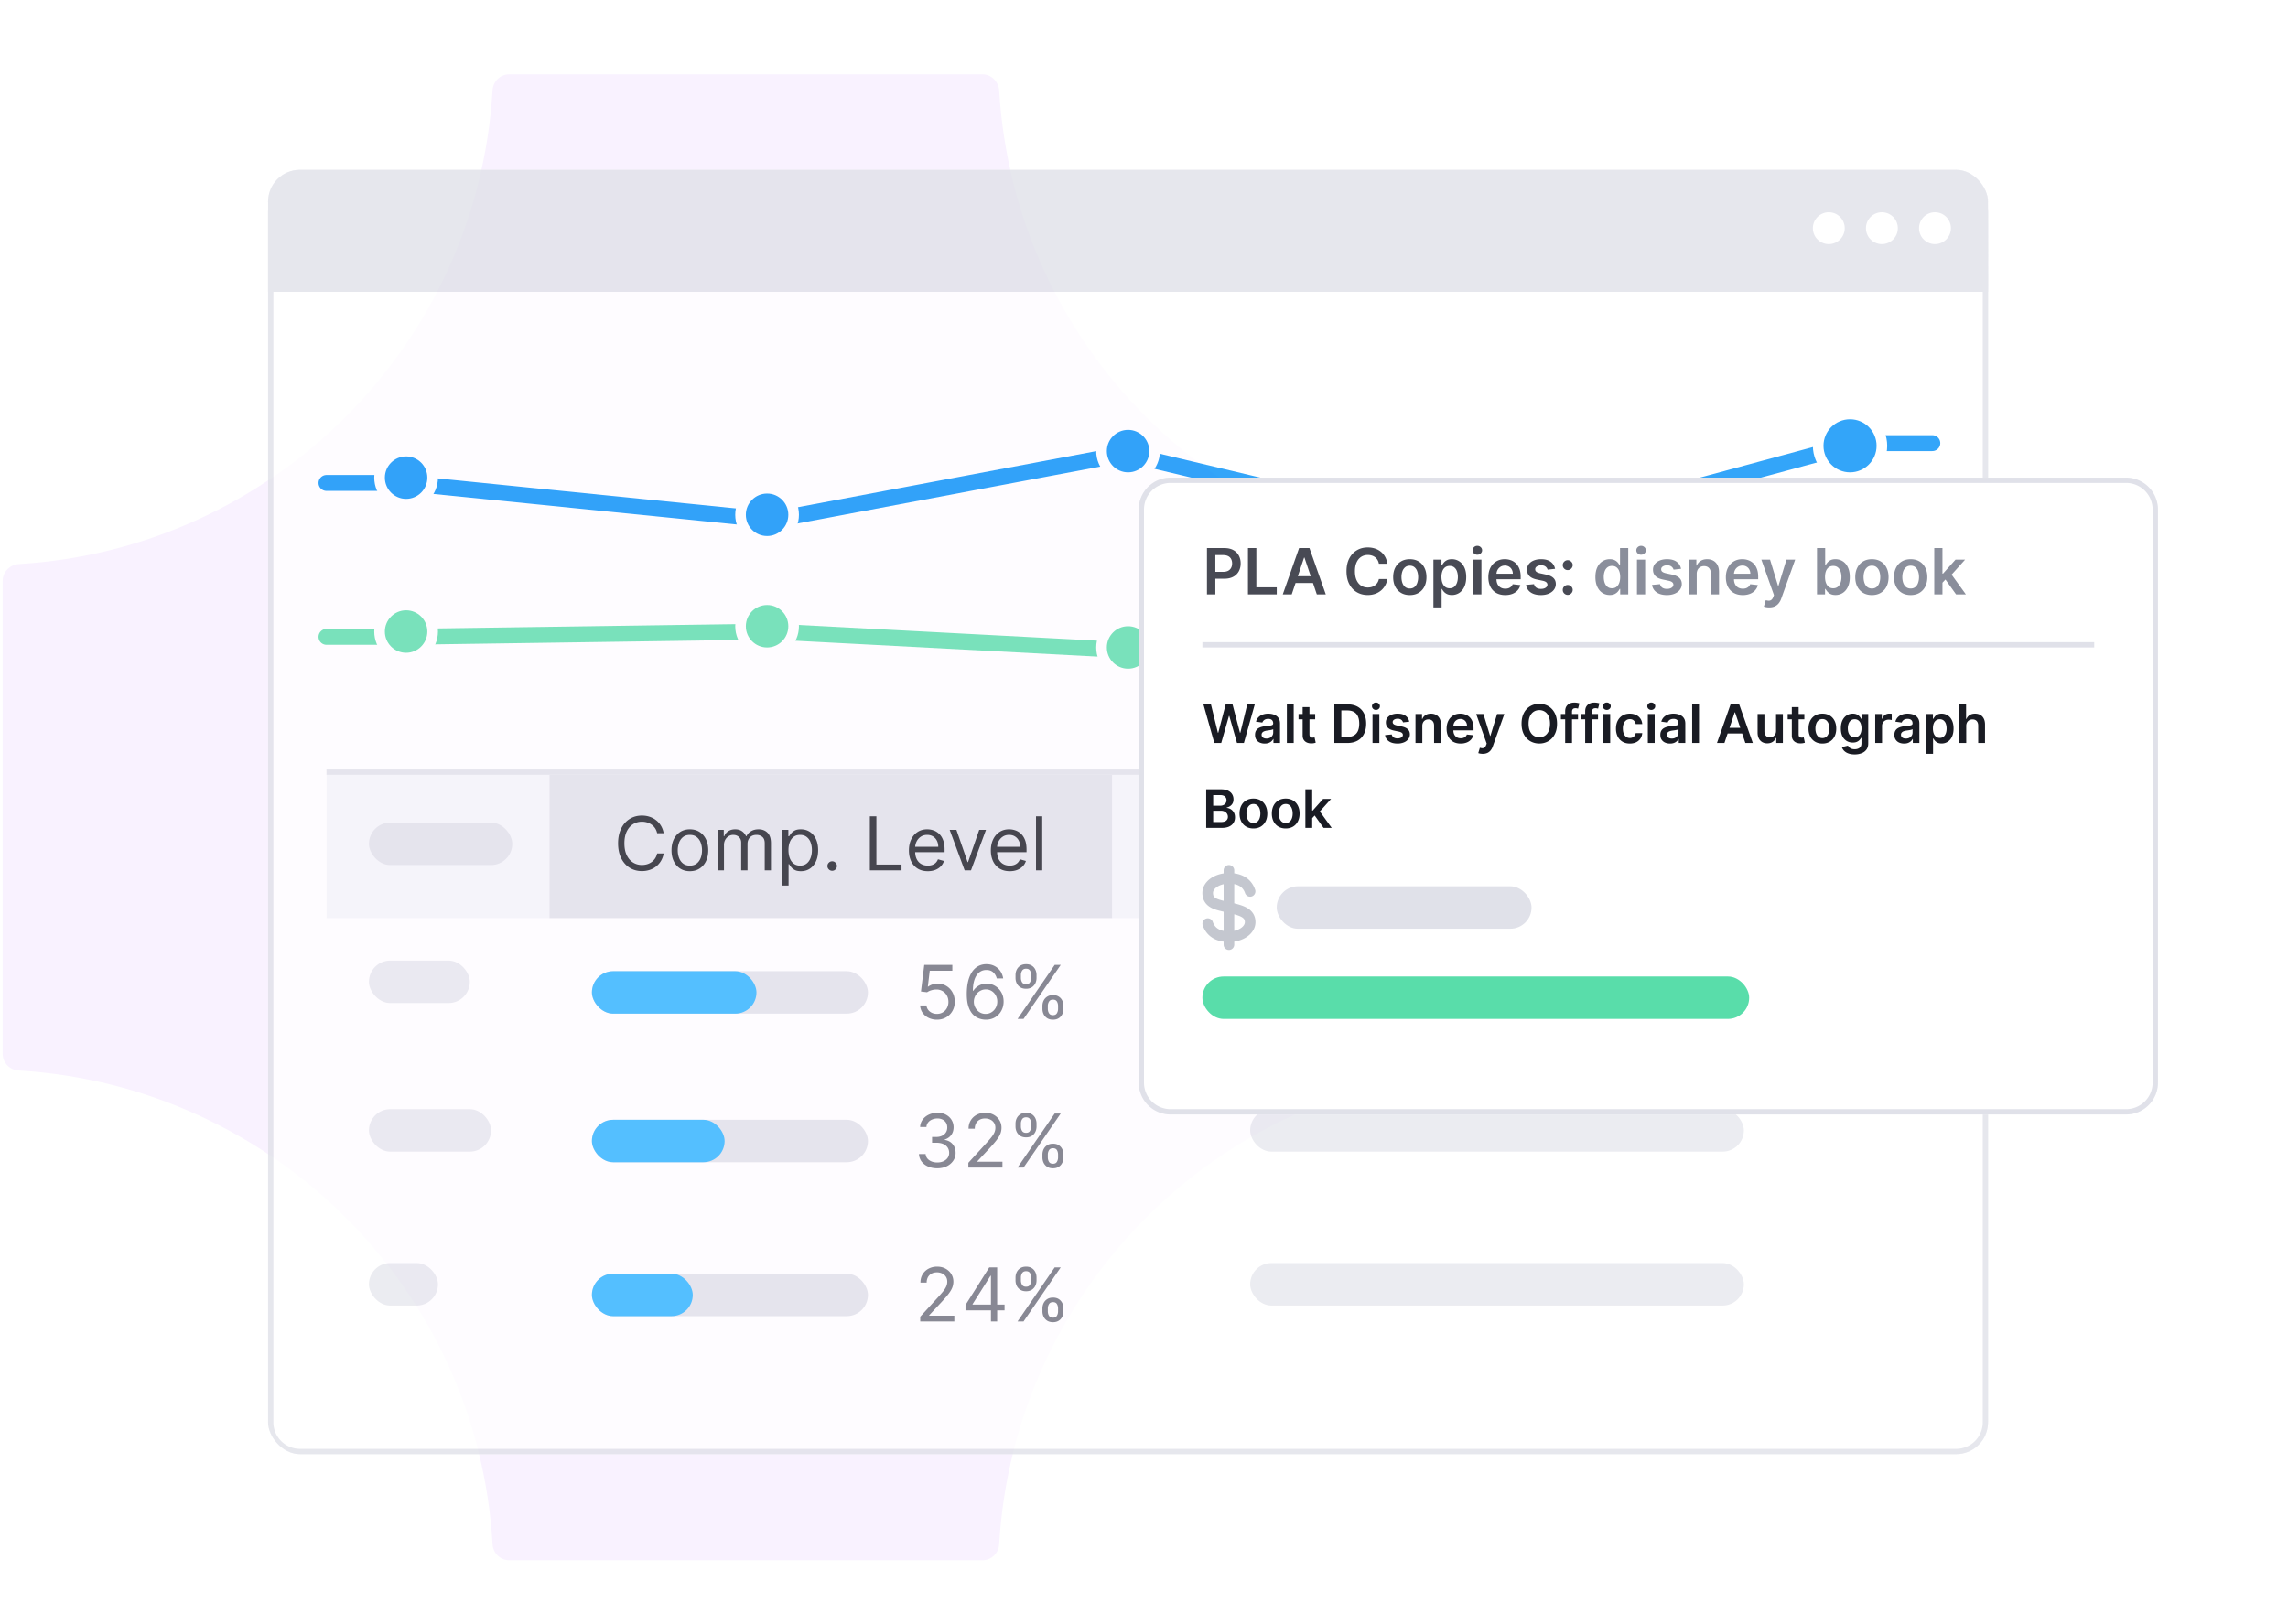 <svg width="431" height="306" fill="none" xmlns="http://www.w3.org/2000/svg"><path d="M95.936 294h89.128c1.67 0 3.061-1.298 3.154-3.061 2.875-47.949 41.272-86.346 89.221-89.221 1.67-.093 3.061-1.484 3.061-3.154v-89.128c0-1.67-1.298-3.061-3.061-3.154-47.949-2.875-86.346-41.272-89.221-89.221-.093-1.67-1.484-3.061-3.154-3.061H95.936c-1.67 0-3.061 1.298-3.154 3.06-2.875 47.95-41.272 86.347-89.221 89.222-1.67.093-3.061 1.484-3.061 3.154v89.128c0 1.67 1.298 3.061 3.06 3.154 47.95 2.875 86.44 41.272 89.222 89.221.093 1.763 1.484 3.061 3.154 3.061Z" fill="#F9F2FF"/><g opacity=".8" filter="url(#a)"><g clip-path="url(#b)"><rect x="50.5" y="24" width="324" height="242" rx="6" fill="#F4F5F9"/><path d="M51 32a5.5 5.5 0 0 1 5.5-5.5h312A5.5 5.5 0 0 1 374 32v228a5.5 5.5 0 0 1-5.5 5.5h-312A5.5 5.5 0 0 1 51 260V32Z" fill="#fff" stroke="#E0E1E9"/><path fill-rule="evenodd" clip-rule="evenodd" d="M50.5 47h324l-.021-17.008a6 6 0 0 0-6-5.992H56.5a6 6 0 0 0-6 6v17Zm297-12a3 3 0 1 1-6 0 3 3 0 0 1 6 0Zm7 3a3 3 0 1 0 0-6 3 3 0 0 0 0 6Zm10 0a3 3 0 1 0 0-6 3 3 0 0 0 0 6Z" fill="#E0E1E9"/><path d="M61.5 112H76l69.5-1 66.5 3.5 69.5.5 68.5-10.5h14" stroke="#59DDAA" stroke-width="3" stroke-linecap="round"/><circle cx="76.5" cy="111" r="5" fill="#59DDAA" stroke="#fff" stroke-width="2"/><circle cx="144.5" cy="110" r="5" fill="#59DDAA" stroke="#fff" stroke-width="2"/><circle cx="212.5" cy="114" r="5" fill="#59DDAA" stroke="#fff" stroke-width="2"/><circle cx="280.5" cy="115" r="5" fill="#59DDAA" stroke="#fff" stroke-width="2"/><circle cx="348.5" cy="105" r="6" fill="#59DDAA" stroke="#fff" stroke-width="2"/><path d="M61.5 83H76l69.5 7L212 77.5 281.5 94 350 75.5h14" stroke="#008FF8" stroke-width="3" stroke-linecap="round"/><circle cx="76.5" cy="82" r="5" fill="#008FF8" stroke="#fff" stroke-width="2"/><circle cx="144.5" cy="89" r="5" fill="#008FF8" stroke="#fff" stroke-width="2"/><circle cx="212.5" cy="77" r="5" fill="#008FF8" stroke="#fff" stroke-width="2"/><circle cx="280.5" cy="94" r="5" fill="#008FF8" stroke="#fff" stroke-width="2"/><circle cx="348.5" cy="76" r="6" fill="#008FF8" stroke="#fff" stroke-width="2"/><path fill="#E0E1E9" d="M61.5 137h300v1h-300z"/><g clip-path="url(#c)"><g filter="url(#d)"><path fill="#F4F5F9" d="M61.5 138h42v28h-42z"/><rect x="69.5" y="148" width="27" height="8" rx="4" fill="#E0E1E9"/></g><g filter="url(#e)"><path fill="#F4F5F9" d="M209.5 138h155v28h-155z"/><rect x="235.5" y="148" width="93" height="8" rx="4" fill="#E0E1E9"/></g><g filter="url(#f)"><path fill="#E0E1E9" d="M103.5 138h106v28h-106z"/><path d="M125.02 150h-1.233a2.573 2.573 0 0 0-1.039-1.611 2.783 2.783 0 0 0-.85-.417 3.395 3.395 0 0 0-.975-.14c-.616 0-1.175.156-1.675.468-.497.311-.893.77-1.188 1.377-.292.606-.438 1.35-.438 2.232 0 .882.146 1.626.438 2.232.295.607.691 1.066 1.188 1.377.5.312 1.059.468 1.675.468.338 0 .663-.047.975-.139.311-.093.595-.231.85-.413a2.617 2.617 0 0 0 1.039-1.616h1.233a4.112 4.112 0 0 1-.507 1.397 3.803 3.803 0 0 1-2.143 1.7c-.451.15-.933.224-1.447.224-.868 0-1.64-.212-2.316-.636-.677-.424-1.209-1.028-1.596-1.81-.388-.782-.582-1.71-.582-2.784 0-1.074.194-2.002.582-2.784.387-.782.919-1.385 1.596-1.81.676-.424 1.448-.636 2.316-.636.514 0 .996.075 1.447.224.454.149.863.368 1.228.656.365.285.67.633.915 1.044.245.408.414.873.507 1.397Zm4.935 7.159c-.689 0-1.294-.164-1.814-.492a3.338 3.338 0 0 1-1.213-1.377c-.289-.59-.433-1.28-.433-2.068 0-.796.144-1.49.433-2.084a3.34 3.34 0 0 1 1.213-1.382c.52-.328 1.125-.492 1.814-.492.69 0 1.293.164 1.81.492.52.329.925.789 1.213 1.382.292.594.438 1.288.438 2.084 0 .788-.146 1.478-.438 2.068a3.296 3.296 0 0 1-1.213 1.377c-.517.328-1.12.492-1.81.492Zm0-1.054c.524 0 .955-.134 1.293-.403.338-.268.588-.621.751-1.059.162-.437.243-.911.243-1.421 0-.511-.081-.986-.243-1.427a2.411 2.411 0 0 0-.751-1.069c-.338-.272-.769-.408-1.293-.408-.523 0-.954.136-1.292.408a2.411 2.411 0 0 0-.751 1.069 4.104 4.104 0 0 0-.243 1.427c0 .51.081.984.243 1.421.163.438.413.791.751 1.059.338.269.769.403 1.292.403Zm5.252.895v-7.636h1.133v1.193h.1c.159-.408.416-.724.77-.95.355-.228.781-.343 1.278-.343.504 0 .923.115 1.258.343.338.226.601.542.79.95h.08a2.22 2.22 0 0 1 .88-.94c.391-.235.86-.353 1.407-.353.682 0 1.241.214 1.675.642.434.424.651 1.085.651 1.983V157h-1.173v-5.111c0-.563-.154-.966-.462-1.208a1.71 1.71 0 0 0-1.089-.363c-.537 0-.953.163-1.248.487-.295.322-.442.73-.442 1.223V157h-1.194v-5.23c0-.434-.14-.784-.422-1.049-.282-.269-.645-.403-1.089-.403-.305 0-.59.081-.855.244a1.833 1.833 0 0 0-.636.676 1.997 1.997 0 0 0-.239.989V157h-1.173Zm12.168 2.864v-10.5h1.133v1.213h.139c.087-.133.206-.302.358-.507a2.09 2.09 0 0 1 .667-.557c.291-.166.686-.249 1.183-.249.643 0 1.21.161 1.7.482.491.322.873.778 1.148 1.368.276.59.413 1.286.413 2.088 0 .808-.137 1.509-.413 2.103-.275.59-.656 1.047-1.143 1.372-.487.321-1.049.482-1.685.482-.491 0-.884-.081-1.179-.244a2.182 2.182 0 0 1-.681-.561 7.881 7.881 0 0 1-.368-.527h-.099v4.037h-1.173Zm1.153-6.682c0 .577.085 1.085.254 1.526.169.438.416.781.74 1.029.325.245.723.368 1.194.368.49 0 .899-.129 1.228-.388.331-.262.58-.613.745-1.054.169-.444.254-.938.254-1.481 0-.537-.083-1.021-.249-1.452a2.238 2.238 0 0 0-.741-1.029c-.328-.255-.74-.383-1.237-.383-.478 0-.879.121-1.204.363-.324.239-.57.573-.735 1.004-.166.428-.249.927-.249 1.497Zm8.233 3.898a.859.859 0 0 1-.631-.264.86.86 0 0 1-.264-.631c0-.246.088-.456.264-.632a.862.862 0 0 1 .631-.263c.245 0 .456.088.631.263a.861.861 0 0 1 .264.632.85.85 0 0 1-.124.447.934.934 0 0 1-.324.328.845.845 0 0 1-.447.12Zm7.097-.08v-10.182h1.233v9.088h4.733V157h-5.966Zm10.918.159c-.736 0-1.371-.162-1.905-.487a3.28 3.28 0 0 1-1.228-1.372c-.285-.59-.427-1.276-.427-2.059 0-.782.142-1.471.427-2.068.289-.6.69-1.067 1.204-1.402.517-.338 1.12-.507 1.809-.507.398 0 .791.066 1.179.199.387.133.74.348 1.058.646.319.295.572.686.761 1.174.189.487.284 1.087.284 1.799v.498h-5.887v-1.015h4.693c0-.431-.086-.815-.258-1.153a1.943 1.943 0 0 0-.726-.8c-.312-.196-.68-.294-1.104-.294-.467 0-.871.116-1.213.348a2.288 2.288 0 0 0-.78.895 2.62 2.62 0 0 0-.274 1.183v.676c0 .577.1 1.066.299 1.467.202.398.482.701.84.91.358.205.774.308 1.248.308.308 0 .586-.043.835-.129.252-.09.469-.222.651-.398a1.82 1.82 0 0 0 .423-.666l1.133.318c-.119.385-.32.723-.601 1.014-.282.289-.63.514-1.044.676-.415.16-.88.239-1.397.239Zm10.958-7.795L182.91 157h-1.193l-2.824-7.636h1.273l2.108 6.085h.08l2.107-6.085h1.273Zm4.477 7.795c-.736 0-1.37-.162-1.904-.487a3.273 3.273 0 0 1-1.228-1.372c-.285-.59-.428-1.276-.428-2.059 0-.782.143-1.471.428-2.068.288-.6.689-1.067 1.203-1.402.517-.338 1.12-.507 1.81-.507.398 0 .79.066 1.178.199.388.133.741.348 1.059.646.318.295.572.686.761 1.174.189.487.283 1.087.283 1.799v.498h-5.886v-1.015h4.693c0-.431-.086-.815-.259-1.153a1.943 1.943 0 0 0-.726-.8c-.311-.196-.679-.294-1.103-.294-.468 0-.872.116-1.213.348a2.29 2.29 0 0 0-.781.895 2.632 2.632 0 0 0-.273 1.183v.676c0 .577.099 1.066.298 1.467.202.398.482.701.84.91.358.205.774.308 1.248.308.308 0 .587-.043.835-.129.252-.09.469-.222.652-.398.182-.179.323-.401.422-.666l1.134.318a2.51 2.51 0 0 1-.602 1.014c-.282.289-.63.514-1.044.676-.414.16-.88.239-1.397.239Zm6.12-10.341V157h-1.173v-10.182h1.173Z" fill="#191B23"/></g></g><g clip-path="url(#g)"><g filter="url(#h)"><path fill="#fff" d="M61.5 166h42v28h-42z"/><rect x="69.5" y="174" width="19" height="8" rx="4" fill="#E6E7ED"/></g><g filter="url(#i)"><path fill="#fff" d="M103.5 166h106v28h-106z"/><path d="M176.49 185.139a3.499 3.499 0 0 1-1.576-.348 2.931 2.931 0 0 1-1.123-.954 2.604 2.604 0 0 1-.463-1.382h1.194c.046.46.255.841.626 1.143.375.298.822.447 1.342.447.418 0 .789-.097 1.114-.293.328-.195.585-.464.771-.805a2.39 2.39 0 0 0 .283-1.169c0-.444-.098-.84-.293-1.188a2.16 2.16 0 0 0-.796-.83 2.245 2.245 0 0 0-1.158-.308 3.143 3.143 0 0 0-.96.144 2.65 2.65 0 0 0-.81.373l-1.153-.139.616-5.012h5.29v1.094h-4.256l-.358 3.003h.06c.209-.166.47-.303.785-.413a2.99 2.99 0 0 1 .985-.164c.623 0 1.178.149 1.665.448.491.294.875.699 1.154 1.213.281.513.422 1.1.422 1.76 0 .649-.146 1.229-.437 1.74a3.204 3.204 0 0 1-1.193 1.203c-.508.291-1.084.437-1.731.437Zm9.164 0a3.811 3.811 0 0 1-1.253-.238 3.016 3.016 0 0 1-1.143-.771c-.345-.365-.621-.857-.83-1.477-.209-.623-.313-1.405-.313-2.346 0-.902.084-1.7.253-2.396.169-.7.414-1.288.736-1.765a3.304 3.304 0 0 1 1.163-1.094 3.182 3.182 0 0 1 1.546-.373c.57 0 1.078.114 1.522.343.447.225.812.54 1.093.945.282.404.464.87.547 1.397h-1.213a2.243 2.243 0 0 0-.656-1.139c-.325-.301-.756-.452-1.293-.452-.788 0-1.41.343-1.864 1.029-.451.686-.678 1.649-.681 2.888h.079a3.004 3.004 0 0 1 1.517-1.188 2.97 2.97 0 0 1 .989-.164c.583 0 1.117.146 1.601.438.484.288.872.687 1.163 1.198.292.507.438 1.088.438 1.745 0 .629-.141 1.206-.423 1.73-.281.52-.678.935-1.188 1.243-.507.305-1.104.454-1.79.447Zm0-1.094c.418 0 .792-.104 1.124-.313.335-.209.598-.489.79-.84.196-.351.294-.742.294-1.173 0-.421-.095-.804-.284-1.149a2.16 2.16 0 0 0-.77-.83 2.043 2.043 0 0 0-1.114-.308c-.315 0-.608.063-.88.189-.272.122-.51.291-.716.507a2.44 2.44 0 0 0-.477.741 2.354 2.354 0 0 0 .109 2.003c.193.351.454.635.786.85.335.216.714.323 1.138.323Zm10.715-.954v-.537c0-.371.077-.711.229-1.019.156-.312.381-.56.676-.746.298-.189.66-.283 1.084-.283.431 0 .792.094 1.084.283.291.186.512.434.661.746.149.308.224.648.224 1.019v.537c0 .371-.077.713-.229 1.024a1.807 1.807 0 0 1-.666.746c-.292.185-.65.278-1.074.278-.431 0-.794-.093-1.089-.278a1.84 1.84 0 0 1-.671-.746 2.303 2.303 0 0 1-.229-1.024Zm1.015-.537v.537c0 .308.072.585.218.83.146.242.398.363.756.363.348 0 .593-.121.736-.363a1.59 1.59 0 0 0 .218-.83v-.537c0-.308-.069-.583-.208-.825-.14-.246-.388-.368-.746-.368-.348 0-.598.122-.751.368a1.541 1.541 0 0 0-.223.825Zm-6.086-5.29v-.537c0-.371.077-.711.229-1.019.156-.311.381-.56.676-.746.298-.189.66-.283 1.084-.283.431 0 .792.094 1.084.283.291.186.512.435.661.746.149.308.224.648.224 1.019v.537c0 .371-.077.713-.229 1.024a1.8 1.8 0 0 1-.666.746c-.292.186-.65.278-1.074.278-.431 0-.794-.092-1.089-.278a1.834 1.834 0 0 1-.671-.746 2.303 2.303 0 0 1-.229-1.024Zm1.014-.537v.537c0 .308.073.585.219.83.146.242.398.363.756.363.348 0 .593-.121.736-.363a1.59 1.59 0 0 0 .218-.83v-.537c0-.308-.069-.583-.208-.825-.14-.245-.388-.368-.746-.368-.348 0-.598.123-.751.368a1.542 1.542 0 0 0-.224.825Zm-.636 8.273 7-10.182h1.134l-7 10.182h-1.134Z" fill="#6C6E79"/><rect x="111.5" y="176" width="52" height="8" rx="4" fill="#E0E1E9"/><rect x="111.5" y="176" width="31" height="8" rx="4" fill="#2BB3FF"/></g><g filter="url(#j)"><path fill="#fff" d="M209.5 166h155v28h-155z"/><rect x="235.5" y="176" width="93" height="8" rx="4" fill="#E6E7ED"/></g></g><g clip-path="url(#k)"><g filter="url(#l)"><path fill="#fff" d="M61.5 194h42v28h-42z"/><rect x="69.5" y="202" width="23" height="8" rx="4" fill="#E6E7ED"/></g><g filter="url(#m)"><path fill="#fff" d="M209.5 194h155v28h-155z"/><rect x="235.5" y="202" width="93" height="8" rx="4" fill="#E6E7ED"/></g><g filter="url(#n)"><path fill="#fff" d="M103.5 194h106v28h-106z"/><path d="M176.57 213.139c-.656 0-1.241-.112-1.755-.338a3.007 3.007 0 0 1-1.218-.939 2.528 2.528 0 0 1-.487-1.407h1.253c.026.328.139.611.338.85.199.235.459.417.78.547.322.129.678.193 1.069.193.438 0 .825-.076 1.163-.228.338-.153.604-.365.796-.637.192-.271.288-.586.288-.944 0-.375-.093-.705-.278-.99a1.853 1.853 0 0 0-.816-.676c-.357-.162-.795-.243-1.312-.243h-.815v-1.094h.815a2.44 2.44 0 0 0 1.064-.219c.308-.146.548-.351.721-.616.175-.265.263-.577.263-.935 0-.345-.076-.645-.228-.9a1.562 1.562 0 0 0-.647-.596 2.085 2.085 0 0 0-.974-.214c-.351 0-.683.064-.994.194-.309.126-.561.31-.756.552a1.429 1.429 0 0 0-.318.865h-1.194c.02-.534.181-1.001.483-1.402.301-.405.696-.72 1.183-.945a3.827 3.827 0 0 1 1.616-.338c.629 0 1.17.128 1.62.383.451.252.798.585 1.04.999.241.414.362.862.362 1.342 0 .574-.15 1.063-.452 1.467a2.294 2.294 0 0 1-1.218.84v.08c.643.106 1.145.379 1.506.82.362.438.542.979.542 1.626 0 .553-.151 1.05-.452 1.491a3.068 3.068 0 0 1-1.223 1.034c-.517.252-1.105.378-1.765.378Zm5.843-.139v-.895l3.361-3.679c.394-.431.719-.805.974-1.123.255-.322.444-.624.567-.905.126-.285.189-.584.189-.895 0-.358-.086-.668-.259-.93a1.67 1.67 0 0 0-.696-.606 2.248 2.248 0 0 0-.994-.214c-.391 0-.733.081-1.024.243-.289.16-.512.383-.671.672a2.097 2.097 0 0 0-.234 1.014h-1.173c0-.597.137-1.12.412-1.571.275-.451.65-.802 1.124-1.054a3.384 3.384 0 0 1 1.606-.378c.596 0 1.125.126 1.586.378.46.252.822.591 1.083 1.019.262.428.393.903.393 1.427 0 .374-.068.741-.204 1.099-.132.354-.364.75-.696 1.188-.328.434-.784.964-1.367 1.591l-2.287 2.446v.079h4.733V213h-6.423Zm13.956-1.909v-.537c0-.371.077-.711.229-1.019.156-.312.381-.56.676-.746.298-.189.66-.283 1.084-.283.431 0 .792.094 1.084.283.291.186.512.434.661.746.149.308.224.648.224 1.019v.537c0 .371-.077.713-.229 1.024a1.807 1.807 0 0 1-.666.746c-.292.185-.65.278-1.074.278-.431 0-.794-.093-1.089-.278a1.84 1.84 0 0 1-.671-.746 2.303 2.303 0 0 1-.229-1.024Zm1.015-.537v.537c0 .308.072.585.218.83.146.242.398.363.756.363.348 0 .593-.121.736-.363a1.59 1.59 0 0 0 .218-.83v-.537c0-.308-.069-.583-.208-.825-.14-.246-.388-.368-.746-.368-.348 0-.598.122-.751.368a1.541 1.541 0 0 0-.223.825Zm-6.086-5.29v-.537c0-.371.077-.711.229-1.019.156-.311.381-.56.676-.746.298-.189.66-.283 1.084-.283.431 0 .792.094 1.084.283.291.186.512.435.661.746.149.308.224.648.224 1.019v.537c0 .371-.077.713-.229 1.024a1.8 1.8 0 0 1-.666.746c-.292.186-.65.278-1.074.278-.431 0-.794-.092-1.089-.278a1.834 1.834 0 0 1-.671-.746 2.303 2.303 0 0 1-.229-1.024Zm1.014-.537v.537c0 .308.073.585.219.83.146.242.398.363.756.363.348 0 .593-.121.736-.363a1.59 1.59 0 0 0 .218-.83v-.537c0-.308-.069-.583-.208-.825-.14-.245-.388-.368-.746-.368-.348 0-.598.123-.751.368a1.542 1.542 0 0 0-.224.825Zm-.636 8.273 7-10.182h1.134l-7 10.182h-1.134Z" fill="#6C6E79"/><rect x="111.5" y="204" width="52" height="8" rx="4" fill="#E0E1E9"/><rect x="111.5" y="204" width="25" height="8" rx="4" fill="#2BB3FF"/></g></g><g clip-path="url(#o)"><path fill="#fff" d="M61.5 222h42v28h-42z"/><rect x="69.5" y="230" width="13" height="8" rx="4" fill="#E6E7ED"/><path fill="#fff" d="M209.5 222h155v28h-155z"/><rect x="235.5" y="230" width="93" height="8" rx="4" fill="#E6E7ED"/><path fill="#fff" d="M103.5 222h106v28h-106z"/><path d="M173.348 241v-.895l3.361-3.679c.395-.431.719-.805.975-1.123.255-.322.444-.624.566-.905.126-.285.189-.584.189-.895 0-.358-.086-.668-.258-.93a1.67 1.67 0 0 0-.696-.606 2.252 2.252 0 0 0-.995-.214c-.391 0-.732.081-1.024.243-.288.16-.512.383-.671.672a2.097 2.097 0 0 0-.234 1.014h-1.173c0-.597.138-1.12.413-1.571a2.864 2.864 0 0 1 1.123-1.054 3.39 3.39 0 0 1 1.606-.378c.597 0 1.125.126 1.586.378.461.252.822.591 1.084 1.019.262.428.393.903.393 1.427 0 .374-.068.741-.204 1.099-.133.354-.365.75-.696 1.188-.328.434-.784.964-1.367 1.591l-2.287 2.446v.079h4.733V241h-6.424Zm8.528-2.088v-1.014l4.474-7.08h.736v1.571h-.497l-3.381 5.35v.079h6.026v1.094h-7.358Zm4.793 2.088V230.818h1.173V241h-1.173Zm9.7-1.909v-.537c0-.371.077-.711.229-1.019.156-.312.381-.56.676-.746.298-.189.66-.283 1.084-.283.431 0 .792.094 1.084.283.291.186.512.434.661.746.149.308.224.648.224 1.019v.537c0 .371-.077.713-.229 1.024a1.807 1.807 0 0 1-.666.746c-.292.185-.65.278-1.074.278-.431 0-.794-.093-1.089-.278a1.84 1.84 0 0 1-.671-.746 2.303 2.303 0 0 1-.229-1.024Zm1.015-.537v.537c0 .308.072.585.218.83.146.242.398.363.756.363.348 0 .593-.121.736-.363a1.59 1.59 0 0 0 .218-.83v-.537c0-.308-.069-.583-.208-.825-.14-.246-.388-.368-.746-.368-.348 0-.598.122-.751.368a1.541 1.541 0 0 0-.223.825Zm-6.086-5.29v-.537c0-.371.077-.711.229-1.019.156-.311.381-.56.676-.746.298-.189.66-.283 1.084-.283.431 0 .792.094 1.084.283.291.186.512.435.661.746.149.308.224.648.224 1.019v.537c0 .371-.077.713-.229 1.024a1.8 1.8 0 0 1-.666.746c-.292.186-.65.278-1.074.278-.431 0-.794-.092-1.089-.278a1.834 1.834 0 0 1-.671-.746 2.303 2.303 0 0 1-.229-1.024Zm1.014-.537v.537c0 .308.073.585.219.83.146.242.398.363.756.363.348 0 .593-.121.736-.363a1.59 1.59 0 0 0 .218-.83v-.537c0-.308-.069-.583-.208-.825-.14-.245-.388-.368-.746-.368-.348 0-.598.123-.751.368a1.542 1.542 0 0 0-.224.825Zm-.636 8.273 7-10.182h1.134l-7 10.182h-1.134Z" fill="#6C6E79"/><rect x="111.5" y="232" width="52" height="8" rx="4" fill="#E0E1E9"/><rect x="111.5" y="232" width="19" height="8" rx="4" fill="#2BB3FF"/></g></g></g><g filter="url(#p)"><rect x="214.5" y="88" width="192" height="120" rx="6" fill="#F4F5F9"/><path d="M215 94a5.5 5.5 0 0 1 5.5-5.5h180A5.5 5.5 0 0 1 406 94v108a5.5 5.5 0 0 1-5.5 5.5h-180a5.5 5.5 0 0 1-5.5-5.5V94Z" fill="#fff" stroke="#E0E1E9"/><path fill="#E0E1E9" d="M226.5 119h168v1h-168z"/><path d="M227.361 110v-8.727h3.273c.67 0 1.232.125 1.687.375.457.25.803.593 1.036 1.031.235.435.353.929.353 1.483 0 .56-.118 1.057-.353 1.491a2.524 2.524 0 0 1-1.045 1.027c-.46.248-1.026.371-1.7.371h-2.169v-1.3h1.956c.392 0 .713-.068.963-.204.25-.136.435-.324.554-.563.122-.238.183-.512.183-.822 0-.31-.061-.582-.183-.818a1.243 1.243 0 0 0-.558-.55c-.25-.133-.572-.2-.967-.2h-1.449V110h-1.581Zm7.722 0v-8.727h1.581v7.402h3.844V110h-5.425Zm8.246 0h-1.687l3.072-8.727h1.952l3.077 8.727h-1.688l-2.331-6.938h-.068L243.329 110Zm.056-3.422h4.602v1.27h-4.602v-1.27Zm17.954-2.361h-1.594a1.972 1.972 0 0 0-.251-.694 1.888 1.888 0 0 0-.456-.52 1.907 1.907 0 0 0-.623-.32 2.418 2.418 0 0 0-.745-.111c-.475 0-.895.12-1.262.358-.366.236-.653.583-.86 1.04-.208.455-.311 1.01-.311 1.666 0 .668.103 1.23.311 1.688.21.454.497.798.86 1.031.367.23.786.345 1.257.345.262 0 .506-.034.733-.102.231-.071.437-.175.618-.311a1.89 1.89 0 0 0 .729-1.185l1.594.009c-.06.415-.189.804-.388 1.167a3.433 3.433 0 0 1-.771.963 3.547 3.547 0 0 1-1.117.648 4.15 4.15 0 0 1-1.419.23c-.767 0-1.452-.177-2.054-.532-.602-.355-1.077-.868-1.423-1.539-.347-.67-.52-1.474-.52-2.412 0-.94.175-1.744.524-2.412.35-.67.825-1.183 1.428-1.538.602-.355 1.284-.533 2.045-.533.486 0 .938.069 1.355.205.418.136.79.337 1.117.601.326.261.595.582.805.963.213.378.352.81.418 1.295Zm4.235 5.911c-.64 0-1.194-.141-1.662-.422a2.862 2.862 0 0 1-1.091-1.18c-.256-.506-.384-1.097-.384-1.773 0-.676.128-1.269.384-1.777a2.85 2.85 0 0 1 1.091-1.185c.468-.281 1.022-.422 1.662-.422.639 0 1.193.141 1.661.422.469.281.831.676 1.087 1.185.259.508.388 1.101.388 1.777 0 .676-.129 1.267-.388 1.773a2.84 2.84 0 0 1-1.087 1.18c-.468.281-1.022.422-1.661.422Zm.008-1.236c.347 0 .636-.095.869-.285.233-.194.407-.452.52-.776.117-.324.175-.685.175-1.082 0-.401-.058-.763-.175-1.087a1.712 1.712 0 0 0-.52-.78c-.233-.193-.522-.29-.869-.29-.355 0-.651.097-.886.29a1.743 1.743 0 0 0-.524.78 3.258 3.258 0 0 0-.171 1.087c0 .397.057.758.171 1.082.116.324.291.582.524.776.235.19.531.285.886.285Zm4.437 3.563v-9h1.517v1.082h.09c.079-.159.191-.328.336-.507a1.79 1.79 0 0 1 .588-.465c.248-.13.563-.196.946-.196.506 0 .962.13 1.368.388.409.256.733.635.972 1.138.241.5.362 1.114.362 1.841 0 .719-.118 1.329-.354 1.832-.235.503-.556.887-.963 1.151a2.476 2.476 0 0 1-1.38.396c-.375 0-.686-.062-.934-.187a1.894 1.894 0 0 1-.596-.452 2.89 2.89 0 0 1-.345-.507h-.064v3.486h-1.543Zm1.513-5.728c0 .424.06.794.179 1.112.122.319.297.567.524.746.23.176.509.264.835.264.341 0 .627-.09.857-.272.23-.185.403-.436.52-.755.119-.321.179-.686.179-1.095a3.12 3.12 0 0 0-.175-1.082 1.626 1.626 0 0 0-.52-.742c-.23-.179-.517-.268-.861-.268-.329 0-.609.087-.839.26-.23.173-.405.416-.524.729a3.14 3.14 0 0 0-.175 1.103Zm5.987 3.273v-6.545h1.543V110h-1.543Zm.776-7.474a.899.899 0 0 1-.631-.243.785.785 0 0 1-.264-.593c0-.233.088-.43.264-.592a.89.89 0 0 1 .631-.247c.247 0 .457.082.63.247a.772.772 0 0 1 .265.592c0 .23-.088.428-.265.593a.888.888 0 0 1-.63.243Zm5.251 7.602c-.656 0-1.223-.137-1.7-.409a2.773 2.773 0 0 1-1.096-1.168c-.255-.506-.383-1.101-.383-1.785 0-.674.128-1.265.383-1.773.259-.511.62-.909 1.083-1.193.463-.287 1.007-.431 1.632-.431.403 0 .784.066 1.142.196.361.128.679.327.954.597.279.27.498.614.657 1.031.159.415.238.909.238 1.483v.473h-5.365v-1.04h3.887a1.66 1.66 0 0 0-.192-.788 1.4 1.4 0 0 0-.524-.55 1.48 1.48 0 0 0-.776-.2c-.315 0-.592.077-.831.23-.238.151-.425.35-.558.597a1.714 1.714 0 0 0-.2.805v.908c0 .38.069.707.208.98.14.27.334.477.584.622.25.142.543.213.878.213.225 0 .428-.031.609-.094.182-.065.34-.16.474-.285.133-.125.234-.28.302-.465l1.44.162a2.249 2.249 0 0 1-.519.997c-.253.282-.577.5-.972.657-.395.153-.847.23-1.355.23Zm9.389-4.943-1.407.153a1.112 1.112 0 0 0-.6-.703 1.428 1.428 0 0 0-.606-.115c-.321 0-.59.069-.809.209-.216.139-.323.319-.32.541a.565.565 0 0 0 .209.464c.145.12.384.218.716.294l1.116.239c.62.134 1.08.345 1.381.635.304.29.457.669.46 1.138a1.78 1.78 0 0 1-.362 1.091c-.236.312-.564.556-.984.733-.421.176-.904.264-1.449.264-.801 0-1.446-.168-1.935-.503a2.02 2.02 0 0 1-.873-1.411l1.504-.144c.068.295.213.518.435.669.221.15.509.225.865.225.366 0 .66-.075.882-.225.224-.151.336-.337.336-.559a.58.58 0 0 0-.217-.464c-.142-.122-.364-.216-.665-.281l-1.116-.235c-.628-.13-1.093-.351-1.394-.66-.301-.313-.45-.708-.447-1.185a1.673 1.673 0 0 1 .328-1.048c.224-.298.535-.529.933-.691.401-.164.862-.247 1.385-.247.767 0 1.371.164 1.811.49.443.327.718.769.823 1.326Zm2.388 4.909a.915.915 0 0 1-.665-.273.884.884 0 0 1-.272-.665.875.875 0 0 1 .272-.656.915.915 0 0 1 .665-.273.9.9 0 0 1 .652.273.896.896 0 0 1 .149 1.129.977.977 0 0 1-.341.341.88.88 0 0 1-.46.124Zm0-4.671a.918.918 0 0 1-.665-.272.895.895 0 0 1-.272-.665.872.872 0 0 1 .272-.656.907.907 0 0 1 .665-.277c.25 0 .467.092.652.277.188.181.283.4.286.656a.974.974 0 0 1-.478.809.855.855 0 0 1-.46.128Z" fill="#484A54"/><path d="M303.233 110.115c-.514 0-.974-.132-1.38-.396-.407-.264-.728-.648-.963-1.151-.236-.503-.354-1.113-.354-1.832 0-.727.119-1.341.358-1.841.241-.503.567-.882.976-1.138a2.512 2.512 0 0 1 1.368-.388c.383 0 .698.066.946.196.247.128.443.283.588.465.145.179.257.348.336.507h.064v-3.264h1.547V110h-1.517v-1.031h-.094a2.593 2.593 0 0 1-.345.507c-.15.176-.349.327-.596.452-.248.125-.559.187-.934.187Zm.431-1.266c.326 0 .605-.088.835-.264.23-.179.405-.427.524-.746.119-.318.179-.688.179-1.112 0-.423-.06-.791-.179-1.103a1.565 1.565 0 0 0-.52-.729c-.227-.173-.507-.26-.839-.26-.344 0-.631.089-.861.268-.23.179-.403.427-.52.742a3.12 3.12 0 0 0-.175 1.082c0 .409.059.774.175 1.095.119.319.294.57.524.755.233.182.519.272.857.272Zm4.699 1.151v-6.545h1.543V110h-1.543Zm.775-7.474a.898.898 0 0 1-.63-.243.785.785 0 0 1-.264-.593c0-.233.088-.43.264-.592a.889.889 0 0 1 .63-.247.88.88 0 0 1 .631.247.774.774 0 0 1 .264.592c0 .23-.088.428-.264.593a.889.889 0 0 1-.631.243Zm7.527 2.659-1.406.153a1.115 1.115 0 0 0-.601-.703 1.423 1.423 0 0 0-.605-.115c-.321 0-.591.069-.81.209-.216.139-.322.319-.319.541a.564.564 0 0 0 .208.464c.145.12.384.218.716.294l1.117.239c.619.134 1.079.345 1.381.635.304.29.457.669.46 1.138a1.786 1.786 0 0 1-.362 1.091c-.236.312-.564.556-.985.733-.42.176-.903.264-1.449.264-.801 0-1.446-.168-1.934-.503-.489-.338-.78-.808-.874-1.411l1.504-.144c.069.295.213.518.435.669.222.15.51.225.865.225.367 0 .661-.075.882-.225.225-.151.337-.337.337-.559a.581.581 0 0 0-.218-.464c-.142-.122-.363-.216-.664-.281l-1.117-.235c-.628-.13-1.092-.351-1.393-.66-.301-.313-.451-.708-.448-1.185a1.679 1.679 0 0 1 .328-1.048c.225-.298.536-.529.934-.691.4-.164.862-.247 1.385-.247.767 0 1.37.164 1.811.49.443.327.717.769.822 1.326Zm2.955.98V110h-1.542v-6.545h1.474v1.112h.077a1.87 1.87 0 0 1 .72-.874c.332-.216.743-.324 1.232-.324.451 0 .845.097 1.18.29.338.193.599.473.784.84.188.366.28.811.277 1.333V110h-1.543v-3.929c0-.437-.113-.78-.34-1.027-.225-.247-.536-.371-.934-.371-.27 0-.51.06-.72.179a1.248 1.248 0 0 0-.49.507 1.72 1.72 0 0 0-.175.806Zm8.668 3.963c-.656 0-1.223-.137-1.7-.409a2.765 2.765 0 0 1-1.095-1.168c-.256-.506-.384-1.101-.384-1.785 0-.674.128-1.265.384-1.773a2.898 2.898 0 0 1 1.082-1.193c.463-.287 1.007-.431 1.632-.431.403 0 .784.066 1.142.196.361.128.679.327.955.597.278.27.497.614.656 1.031.159.415.239.909.239 1.483v.473h-5.366v-1.04h3.887a1.66 1.66 0 0 0-.192-.788 1.4 1.4 0 0 0-.524-.55 1.48 1.48 0 0 0-.776-.2c-.315 0-.592.077-.831.23a1.6 1.6 0 0 0-.558.597 1.714 1.714 0 0 0-.2.805v.908c0 .38.069.707.209.98.139.27.333.477.583.622.25.142.543.213.878.213.225 0 .428-.031.61-.094.181-.065.339-.16.473-.285.133-.125.234-.28.302-.465l1.441.162a2.25 2.25 0 0 1-.52.997c-.253.282-.577.5-.972.657a3.73 3.73 0 0 1-1.355.23Zm4.987 2.327a3.05 3.05 0 0 1-.584-.052 2.197 2.197 0 0 1-.422-.11l.358-1.202c.225.065.425.097.601.094a.736.736 0 0 0 .464-.167c.137-.105.252-.281.346-.528l.132-.354-2.374-6.681h1.637l1.508 4.943h.068l1.513-4.943h1.641l-2.621 7.338a2.932 2.932 0 0 1-.486.89c-.202.25-.449.441-.741.571-.29.134-.637.201-1.04.201Zm9-2.455v-8.727h1.542v3.264h.064c.08-.159.192-.328.337-.507a1.79 1.79 0 0 1 .588-.465c.247-.13.563-.196.946-.196.506 0 .962.13 1.368.388.409.256.733.635.972 1.138.241.5.362 1.114.362 1.841 0 .719-.118 1.329-.354 1.832-.236.503-.557.887-.963 1.151a2.477 2.477 0 0 1-1.381.396c-.375 0-.686-.062-.933-.187a1.894 1.894 0 0 1-.596-.452 2.956 2.956 0 0 1-.346-.507h-.089V110h-1.517Zm1.513-3.273c0 .424.059.794.179 1.112.122.319.296.567.524.746.23.176.508.264.835.264.341 0 .626-.09.857-.272.23-.185.403-.436.519-.755.12-.321.179-.686.179-1.095a3.12 3.12 0 0 0-.174-1.082 1.634 1.634 0 0 0-.52-.742c-.23-.179-.517-.268-.861-.268-.33 0-.609.087-.839.26a1.595 1.595 0 0 0-.525.729c-.116.312-.174.68-.174 1.103Zm8.832 3.401c-.639 0-1.193-.141-1.662-.422a2.866 2.866 0 0 1-1.09-1.18c-.256-.506-.384-1.097-.384-1.773 0-.676.128-1.269.384-1.777a2.855 2.855 0 0 1 1.09-1.185c.469-.281 1.023-.422 1.662-.422.64 0 1.194.141 1.662.422.469.281.831.676 1.087 1.185.258.508.388 1.101.388 1.777 0 .676-.13 1.267-.388 1.773a2.84 2.84 0 0 1-1.087 1.18c-.468.281-1.022.422-1.662.422Zm.009-1.236c.346 0 .636-.095.869-.285.233-.194.406-.452.52-.776.117-.324.175-.685.175-1.082 0-.401-.058-.763-.175-1.087a1.72 1.72 0 0 0-.52-.78c-.233-.193-.523-.29-.869-.29-.355 0-.651.097-.886.29a1.752 1.752 0 0 0-.525.78c-.113.324-.17.686-.17 1.087 0 .397.057.758.17 1.082.117.324.292.582.525.776.235.19.531.285.886.285Zm7.292 1.236c-.639 0-1.193-.141-1.662-.422a2.868 2.868 0 0 1-1.091-1.18c-.255-.506-.383-1.097-.383-1.773 0-.676.128-1.269.383-1.777a2.857 2.857 0 0 1 1.091-1.185c.469-.281 1.023-.422 1.662-.422s1.193.141 1.662.422c.469.281.831.676 1.087 1.185.258.508.388 1.101.388 1.777 0 .676-.13 1.267-.388 1.773a2.84 2.84 0 0 1-1.087 1.18c-.469.281-1.023.422-1.662.422Zm.009-1.236c.346 0 .636-.095.869-.285.233-.194.406-.452.52-.776.116-.324.175-.685.175-1.082 0-.401-.059-.763-.175-1.087a1.72 1.72 0 0 0-.52-.78c-.233-.193-.523-.29-.869-.29-.355 0-.651.097-.887.29a1.75 1.75 0 0 0-.524.78c-.113.324-.17.686-.17 1.087 0 .397.057.758.17 1.082.117.324.291.582.524.776.236.19.532.285.887.285Zm5.843-.946-.004-1.862h.247l2.352-2.629h1.803l-2.894 3.221h-.319l-1.185 1.27ZM364.367 110v-8.727h1.542V110h-1.542Zm4.108 0-2.131-2.979 1.04-1.086L370.32 110h-1.845Z" fill="#8A8E9B"/><rect x="240.5" y="165" width="48" height="8" rx="4" fill="#E0E1E9"/><rect x="226.5" y="182" width="103" height="8" rx="4" fill="#59DDAA"/><path fill-rule="evenodd" clip-rule="evenodd" d="M231.5 161a1 1 0 0 0-1 1v.574c-.899.134-1.726.448-2.395.907-.906.624-1.605 1.586-1.605 2.769 0 .692.168 1.302.521 1.813.346.503.818.832 1.294 1.062.469.227.987.378 1.474.5.235.059.477.114.711.167v3.619a3.009 3.009 0 0 1-1.102-.431c-.447-.298-.76-.728-.949-1.296a1.001 1.001 0 0 0-1.898.632c.311.932.873 1.752 1.738 2.329.624.415 1.365.678 2.211.791V176a1 1 0 0 0 2 0v-.574c.899-.134 1.726-.448 2.395-.907.906-.624 1.605-1.586 1.605-2.769 0-.664-.179-1.248-.529-1.74-.339-.478-.797-.808-1.262-1.048-.654-.338-1.46-.56-2.209-.746v-3.627c.463.091.823.245 1.102.431.447.298.76.728.949 1.296a1.001 1.001 0 0 0 1.898-.632c-.311-.932-.873-1.752-1.738-2.329-.624-.415-1.365-.678-2.211-.791V162a1 1 0 0 0-1-1Zm-1 3.606c-.5.109-.93.296-1.262.523-.541.373-.738.786-.738 1.121 0 .358.082.555.167.678.091.131.244.264.518.397.281.135.638.247 1.089.36l.226.055v-3.134Zm2 5.676v3.112c.5-.109.93-.296 1.262-.523.541-.373.738-.786.738-1.121 0-.286-.071-.458-.159-.582-.097-.137-.265-.282-.55-.43-.355-.183-.785-.321-1.291-.456Z" fill="#C4C7CF"/><path d="m228.748 138-2.053-7.273h1.417l1.311 5.345h.067l1.399-5.345h1.289l1.403 5.348h.064l1.31-5.348h1.417L234.32 138h-1.3l-1.456-5.103h-.057L230.048 138h-1.3Zm9.494.11a2.26 2.26 0 0 1-.934-.185 1.52 1.52 0 0 1-.654-.554c-.158-.243-.237-.544-.237-.902 0-.307.056-.562.17-.763a1.33 1.33 0 0 1 .465-.483 2.33 2.33 0 0 1 .664-.273c.249-.064.506-.111.771-.139.319-.033.579-.063.778-.089.198-.028.343-.071.433-.128.092-.059.138-.15.138-.273v-.021c0-.268-.079-.475-.238-.622-.158-.147-.387-.22-.685-.22-.315 0-.565.069-.749.206a1.02 1.02 0 0 0-.37.487l-1.2-.171c.095-.331.251-.608.469-.831.218-.225.484-.393.799-.504a3.049 3.049 0 0 1 1.044-.171c.263 0 .524.031.785.093.26.061.498.163.713.305.216.14.389.33.519.572.133.241.199.543.199.905V138h-1.236v-.749h-.043a1.58 1.58 0 0 1-.33.426c-.14.13-.316.235-.529.316a2.136 2.136 0 0 1-.742.117Zm.334-.945c.258 0 .481-.05.671-.152.189-.104.335-.242.437-.412.104-.171.156-.356.156-.558v-.642a.618.618 0 0 1-.206.092 2.936 2.936 0 0 1-.32.074 7.525 7.525 0 0 1-.351.057l-.302.043a2.243 2.243 0 0 0-.515.128.858.858 0 0 0-.359.248.61.61 0 0 0-.131.405c0 .237.086.416.259.536.173.121.393.181.661.181Zm5.124-6.438V138h-1.286v-7.273h1.286Zm4.046 1.818v.995h-3.136v-.995h3.136Zm-2.362-1.306h1.286v5.12c0 .173.026.306.078.398.054.09.125.152.213.185a.815.815 0 0 0 .291.049c.08 0 .154-.005.22-.017.069-.012.121-.023.156-.032l.217 1.005a2.457 2.457 0 0 1-.756.128 2.096 2.096 0 0 1-.87-.146 1.36 1.36 0 0 1-.615-.504c-.149-.228-.222-.512-.22-.853v-5.333Zm8.438 6.761h-2.464v-7.273h2.514c.722 0 1.342.146 1.861.437.521.289.921.704 1.2 1.247.28.542.419 1.19.419 1.946 0 .757-.141 1.408-.422 1.953-.28.544-.683.962-1.211 1.253-.526.291-1.158.437-1.897.437Zm-1.147-1.14h1.084c.506 0 .929-.092 1.267-.277.339-.187.593-.465.764-.834.17-.372.255-.836.255-1.392 0-.557-.085-1.018-.255-1.385a1.743 1.743 0 0 0-.757-.828c-.331-.184-.743-.277-1.235-.277h-1.123v4.993Zm5.872 1.14v-5.455h1.286V138h-1.286Zm.647-6.229a.75.75 0 0 1-.526-.202.652.652 0 0 1-.22-.494c0-.194.073-.358.22-.493a.74.74 0 0 1 .526-.206.73.73 0 0 1 .525.206c.147.135.22.299.22.493a.652.652 0 0 1-.22.494.74.74 0 0 1-.525.202Zm6.272 2.216-1.172.128a.94.94 0 0 0-.174-.334.874.874 0 0 0-.327-.252 1.186 1.186 0 0 0-.504-.096c-.268 0-.493.058-.675.174-.18.116-.269.267-.266.451a.467.467 0 0 0 .174.387c.121.1.319.181.596.245l.931.199c.516.111.899.288 1.15.529.254.242.382.558.384.948a1.482 1.482 0 0 1-.302.91 1.93 1.93 0 0 1-.82.61 3.102 3.102 0 0 1-1.208.221c-.667 0-1.205-.14-1.612-.419a1.686 1.686 0 0 1-.728-1.176l1.254-.121a.883.883 0 0 0 .362.558c.185.125.425.188.721.188.305 0 .55-.063.735-.188.187-.126.28-.281.28-.465a.481.481 0 0 0-.181-.387c-.118-.102-.303-.18-.554-.235l-.93-.195c-.523-.109-.91-.292-1.161-.551-.251-.26-.375-.589-.373-.987a1.402 1.402 0 0 1 .273-.873c.187-.249.447-.441.778-.576a3.023 3.023 0 0 1 1.154-.206c.639 0 1.142.137 1.509.409.37.272.598.64.686 1.104Zm2.462.817V138h-1.285v-5.455h1.229v.927h.064c.125-.305.325-.548.6-.728.277-.18.619-.27 1.026-.27.376 0 .704.081.984.242.281.161.499.394.653.699.156.306.233.676.231 1.112V138h-1.286v-3.274c0-.365-.094-.65-.284-.856-.187-.206-.446-.309-.777-.309-.225 0-.425.05-.601.149a1.034 1.034 0 0 0-.408.423 1.424 1.424 0 0 0-.146.671Zm7.223 3.303c-.546 0-1.019-.114-1.416-.341-.396-.23-.7-.554-.913-.973-.213-.422-.32-.918-.32-1.488 0-.561.107-1.054.32-1.478.215-.426.516-.757.902-.994.386-.239.839-.359 1.36-.359.336 0 .653.055.952.164.3.106.566.272.795.497.232.225.414.511.547.859.133.346.199.758.199 1.236v.394h-4.471v-.866h3.239a1.394 1.394 0 0 0-.16-.657 1.16 1.16 0 0 0-.437-.458 1.221 1.221 0 0 0-.646-.167c-.263 0-.494.064-.693.192a1.313 1.313 0 0 0-.465.497 1.434 1.434 0 0 0-.167.671v.756c0 .318.058.59.174.817.116.225.278.398.487.519.208.118.452.177.731.177.187 0 .357-.026.508-.078.152-.054.283-.134.394-.238a.982.982 0 0 0 .252-.387l1.201.135a1.878 1.878 0 0 1-.434.831c-.21.234-.48.417-.809.547a3.102 3.102 0 0 1-1.13.192Zm4.156 1.938c-.175 0-.337-.014-.486-.042a1.848 1.848 0 0 1-.352-.092l.298-1.002c.187.055.354.081.501.078a.61.61 0 0 0 .387-.138c.114-.088.21-.235.288-.441l.11-.294-1.978-5.569h1.364l1.257 4.12h.056l1.261-4.12h1.367l-2.184 6.116a2.442 2.442 0 0 1-.404.742 1.664 1.664 0 0 1-.618.476 2.067 2.067 0 0 1-.867.166Zm13.999-5.681c0 .783-.147 1.454-.441 2.013a3.123 3.123 0 0 1-1.193 1.279 3.307 3.307 0 0 1-1.708.443 3.33 3.33 0 0 1-1.712-.443 3.19 3.19 0 0 1-1.193-1.282c-.291-.559-.436-1.229-.436-2.01 0-.784.145-1.454.436-2.01a3.152 3.152 0 0 1 1.193-1.282 3.32 3.32 0 0 1 1.712-.444c.637 0 1.206.148 1.708.444.504.296.902.723 1.193 1.282.294.556.441 1.226.441 2.01Zm-1.325 0c0-.552-.086-1.017-.259-1.396-.171-.381-.407-.669-.71-.863a1.889 1.889 0 0 0-1.048-.295c-.395 0-.744.099-1.047.295-.303.194-.541.482-.714.863-.171.379-.256.844-.256 1.396 0 .551.085 1.018.256 1.399.173.379.411.666.714.863a1.9 1.9 0 0 0 1.047.291c.395 0 .745-.097 1.048-.291.303-.197.539-.484.71-.863.173-.381.259-.848.259-1.399Zm5.276-1.819v.995h-3.224v-.995h3.224ZM294.839 138v-5.969c0-.367.076-.673.227-.917.154-.243.36-.426.618-.547.258-.12.545-.181.86-.181a3.197 3.197 0 0 1 .976.15l-.256.994a2.17 2.17 0 0 0-.206-.05 1.236 1.236 0 0 0-.277-.028c-.239 0-.408.058-.507.174-.097.113-.146.277-.146.49V138h-1.289Zm6.188-5.455v.995h-3.225v-.995h3.225ZM298.608 138v-5.969c0-.367.076-.673.228-.917.154-.243.36-.426.618-.547.258-.12.544-.181.859-.181a3.173 3.173 0 0 1 .977.15l-.256.994a2.248 2.248 0 0 0-.206-.05 1.243 1.243 0 0 0-.277-.028c-.239 0-.408.058-.508.174-.097.113-.145.277-.145.49V138h-1.29Zm3.426 0v-5.455h1.285V138h-1.285Zm.646-6.229a.75.75 0 0 1-.526-.202.655.655 0 0 1-.22-.494c0-.194.074-.358.22-.493a.74.74 0 0 1 .526-.206.73.73 0 0 1 .525.206.644.644 0 0 1 .221.493.652.652 0 0 1-.221.494.74.74 0 0 1-.525.202Zm4.34 6.336c-.544 0-1.012-.12-1.402-.359a2.39 2.39 0 0 1-.899-.991c-.208-.424-.312-.911-.312-1.463 0-.554.106-1.043.319-1.467.213-.426.514-.757.902-.994.391-.239.852-.359 1.385-.359.443 0 .835.082 1.176.245.343.161.616.39.82.686.203.293.319.637.348 1.03h-1.229a1.175 1.175 0 0 0-.355-.657c-.185-.178-.432-.267-.742-.267-.263 0-.494.071-.693.213a1.37 1.37 0 0 0-.465.604 2.464 2.464 0 0 0-.163.945c0 .371.054.691.163.959.109.265.262.469.458.614.199.142.432.213.7.213.189 0 .359-.036.508-.107.151-.073.278-.178.38-.316.101-.137.171-.304.209-.5h1.229a2.147 2.147 0 0 1-.341 1.026 2.019 2.019 0 0 1-.803.696c-.338.166-.736.249-1.193.249Zm3.392-.107v-5.455h1.286V138h-1.286Zm.647-6.229a.75.75 0 0 1-.526-.202.652.652 0 0 1-.22-.494c0-.194.073-.358.22-.493a.74.74 0 0 1 .526-.206.73.73 0 0 1 .525.206.644.644 0 0 1 .221.493.652.652 0 0 1-.221.494.74.74 0 0 1-.525.202Zm3.53 6.339c-.345 0-.656-.061-.933-.185a1.52 1.52 0 0 1-.654-.554c-.158-.243-.238-.544-.238-.902 0-.307.057-.562.171-.763.113-.201.268-.362.465-.483.196-.121.418-.212.664-.273.249-.064.505-.111.771-.139.319-.033.578-.063.777-.089.199-.028.343-.071.433-.128.093-.059.139-.15.139-.273v-.021c0-.268-.079-.475-.238-.622-.159-.147-.387-.22-.685-.22-.315 0-.565.069-.75.206-.182.137-.305.3-.369.487l-1.2-.171c.094-.331.251-.608.469-.831.217-.225.484-.393.799-.504a3.04 3.04 0 0 1 1.044-.171c.262 0 .524.031.784.093.261.061.499.163.714.305.216.14.388.33.519.572.132.241.198.543.198.905V138h-1.235v-.749h-.043a1.58 1.58 0 0 1-.33.426c-.14.13-.316.235-.529.316a2.138 2.138 0 0 1-.743.117Zm.334-.945c.258 0 .482-.05.671-.152.19-.104.335-.242.437-.412.104-.171.157-.356.157-.558v-.642a.628.628 0 0 1-.206.092 2.992 2.992 0 0 1-.32.074 7.565 7.565 0 0 1-.352.057l-.301.043a2.243 2.243 0 0 0-.515.128.858.858 0 0 0-.359.248.605.605 0 0 0-.131.405c0 .237.086.416.259.536.173.121.393.181.66.181Zm5.125-6.438V138h-1.286v-7.273h1.286Zm4.793 7.273h-1.407l2.561-7.273h1.626l2.564 7.273h-1.406l-1.943-5.781h-.056L324.841 138Zm.046-2.852h3.835v1.059h-3.835v-1.059Zm9.676.558v-3.161h1.285V138h-1.246v-.969h-.057a1.638 1.638 0 0 1-.607.749c-.28.194-.624.291-1.034.291a1.86 1.86 0 0 1-.948-.238 1.656 1.656 0 0 1-.639-.699c-.154-.308-.231-.68-.231-1.116v-3.473h1.286v3.275c0 .345.095.62.284.823.189.204.438.306.746.306a1.17 1.17 0 0 0 .987-.551c.116-.184.174-.415.174-.692Zm5.331-3.161v.995h-3.136v-.995h3.136Zm-2.362-1.306h1.286v5.12c0 .173.026.306.078.398.055.09.126.152.213.185a.823.823 0 0 0 .291.049c.081 0 .154-.005.221-.017.068-.012.12-.023.156-.032l.216 1.005a2.479 2.479 0 0 1-.756.128 2.096 2.096 0 0 1-.87-.146 1.352 1.352 0 0 1-.614-.504c-.149-.228-.223-.512-.221-.853v-5.333Zm5.758 6.868c-.533 0-.995-.118-1.385-.352a2.377 2.377 0 0 1-.909-.984c-.213-.421-.32-.914-.32-1.477 0-.563.107-1.057.32-1.481.215-.424.518-.753.909-.987.39-.234.852-.352 1.385-.352.532 0 .994.118 1.385.352.39.234.692.563.905.987.216.424.323.918.323 1.481 0 .563-.107 1.056-.323 1.477-.213.422-.515.75-.905.984-.391.234-.853.352-1.385.352Zm.007-1.03c.289 0 .53-.08.724-.238a1.44 1.44 0 0 0 .434-.647c.097-.269.145-.57.145-.902 0-.333-.048-.635-.145-.905a1.44 1.44 0 0 0-.434-.65 1.095 1.095 0 0 0-.724-.241c-.296 0-.542.08-.739.241a1.469 1.469 0 0 0-.437.65 2.74 2.74 0 0 0-.142.905c0 .332.048.633.142.902.098.27.243.486.437.647.197.158.443.238.739.238Zm6.07 3.082c-.462 0-.859-.063-1.19-.188a2.116 2.116 0 0 1-.799-.497 1.724 1.724 0 0 1-.419-.693l1.158-.28c.052.106.127.212.227.316.099.106.233.194.401.263.171.071.385.106.643.106.365 0 .666-.089.906-.266.239-.175.358-.464.358-.867v-1.033h-.064a1.805 1.805 0 0 1-.291.408 1.48 1.48 0 0 1-.501.352c-.206.095-.465.142-.777.142-.419 0-.799-.098-1.14-.295a2.111 2.111 0 0 1-.81-.888c-.199-.395-.298-.89-.298-1.484 0-.599.099-1.104.298-1.516.201-.415.472-.728.813-.941a2.086 2.086 0 0 1 1.14-.324c.32 0 .583.055.789.164.208.106.374.235.497.387.123.149.216.29.28.422h.071v-.902h1.268v5.544c0 .466-.111.852-.334 1.157a2.004 2.004 0 0 1-.912.686 3.585 3.585 0 0 1-1.314.227Zm.01-3.246c.273 0 .505-.066.696-.199a1.22 1.22 0 0 0 .437-.571 2.4 2.4 0 0 0 .149-.895 2.49 2.49 0 0 0-.149-.902 1.285 1.285 0 0 0-.433-.6 1.119 1.119 0 0 0-.7-.217c-.286 0-.525.075-.717.224a1.354 1.354 0 0 0-.433.614 2.492 2.492 0 0 0-.146.881c0 .334.049.626.146.877.099.249.245.443.437.582.194.138.432.206.713.206Zm3.867 1.087v-5.455h1.247v.91h.057c.099-.315.27-.558.511-.728.244-.173.522-.26.835-.26.071 0 .15.004.238.011.09.005.164.013.223.025v1.182a1.338 1.338 0 0 0-.259-.049 2.318 2.318 0 0 0-.337-.025c-.235 0-.445.051-.632.152-.185.1-.331.238-.437.416-.107.178-.16.382-.16.614V138h-1.286Zm5.437.11c-.345 0-.657-.061-.934-.185a1.523 1.523 0 0 1-.653-.554c-.159-.243-.238-.544-.238-.902 0-.307.057-.562.17-.763.114-.201.269-.362.466-.483.196-.121.418-.212.664-.273.248-.064.505-.111.77-.139.32-.033.579-.063.778-.089.199-.028.343-.071.433-.128.093-.059.139-.15.139-.273v-.021c0-.268-.08-.475-.238-.622-.159-.147-.387-.22-.686-.22-.314 0-.564.069-.749.206-.182.137-.305.3-.369.487l-1.2-.171c.094-.331.251-.608.468-.831.218-.225.484-.393.799-.504a3.049 3.049 0 0 1 1.044-.171c.263 0 .525.031.785.093.261.061.498.163.714.305.215.14.388.33.518.572.133.241.199.543.199.905V138h-1.236v-.749h-.042a1.58 1.58 0 0 1-.33.426c-.14.13-.316.235-.53.316-.21.078-.458.117-.742.117Zm.334-.945c.258 0 .482-.05.671-.152.19-.104.335-.242.437-.412.104-.171.156-.356.156-.558v-.642a.618.618 0 0 1-.206.092 2.915 2.915 0 0 1-.319.074 7.787 7.787 0 0 1-.352.057l-.302.043a2.27 2.27 0 0 0-.515.128.855.855 0 0 0-.358.248.605.605 0 0 0-.132.405c0 .237.087.416.26.536.172.121.393.181.66.181Zm3.839 2.88v-7.5h1.264v.902h.075c.066-.132.159-.273.28-.422.121-.152.284-.281.49-.387.206-.109.469-.164.789-.164.421 0 .801.108 1.14.324.34.213.61.529.809.948.201.416.302.928.302 1.534 0 .599-.098 1.108-.295 1.527-.196.419-.464.738-.802.959-.339.22-.722.33-1.151.33-.312 0-.572-.052-.778-.156a1.598 1.598 0 0 1-.497-.377 2.413 2.413 0 0 1-.287-.422h-.054v2.904h-1.285Zm1.261-4.772c0 .352.049.661.149.927.101.265.247.472.436.621.192.147.424.22.696.22.285 0 .523-.076.714-.227.192-.154.336-.363.434-.629.099-.267.149-.571.149-.912 0-.339-.049-.639-.146-.902a1.35 1.35 0 0 0-.433-.618 1.136 1.136 0 0 0-.718-.224c-.274 0-.507.072-.699.217a1.334 1.334 0 0 0-.437.607c-.097.26-.145.567-.145.92Zm6.274-.469V138h-1.285v-7.273h1.257v2.745h.064c.128-.307.325-.55.593-.728.27-.18.613-.27 1.03-.27.379 0 .709.08.991.238.281.159.499.391.653.696.156.306.234.679.234 1.119V138h-1.285v-3.274c0-.367-.095-.652-.284-.856-.187-.206-.45-.309-.789-.309-.227 0-.431.05-.61.149a1.035 1.035 0 0 0-.419.423c-.1.184-.15.408-.15.671ZM227.217 154v-7.273h2.784c.526 0 .963.083 1.311.249.35.163.612.387.785.671.175.284.262.606.262.966 0 .296-.056.549-.17.76a1.445 1.445 0 0 1-.458.508c-.192.13-.406.223-.643.28v.071c.258.014.506.094.742.238.239.142.435.343.586.604.152.26.227.575.227.944 0 .377-.091.715-.273 1.016-.182.298-.457.534-.824.707-.367.173-.828.259-1.385.259h-2.944Zm1.318-1.101h1.417c.478 0 .822-.091 1.033-.273a.9.9 0 0 0 .32-.711 1.092 1.092 0 0 0-.615-.994 1.507 1.507 0 0 0-.703-.153h-1.452v2.131Zm0-3.079h1.303c.227 0 .432-.041.614-.124.183-.085.326-.205.43-.359a.956.956 0 0 0 .16-.554c0-.281-.1-.513-.298-.696-.197-.182-.489-.273-.878-.273h-1.331v2.006Zm7.577 4.287c-.533 0-.994-.118-1.385-.352a2.377 2.377 0 0 1-.909-.984c-.213-.421-.32-.914-.32-1.477 0-.563.107-1.057.32-1.481.215-.424.518-.753.909-.987.391-.234.852-.352 1.385-.352s.994.118 1.385.352c.391.234.692.563.906.987.215.424.323.918.323 1.481 0 .563-.108 1.056-.323 1.477-.214.422-.515.75-.906.984-.391.234-.852.352-1.385.352Zm.007-1.03c.289 0 .53-.08.725-.238.194-.161.338-.377.433-.647.097-.269.145-.57.145-.902 0-.333-.048-.635-.145-.905a1.438 1.438 0 0 0-.433-.65 1.1 1.1 0 0 0-.725-.241c-.296 0-.542.08-.738.241-.195.161-.34.378-.437.65-.095.27-.142.572-.142.905 0 .332.047.633.142.902.097.27.242.486.437.647.196.158.442.238.738.238Zm6.077 1.03c-.533 0-.994-.118-1.385-.352a2.377 2.377 0 0 1-.909-.984c-.213-.421-.32-.914-.32-1.477 0-.563.107-1.057.32-1.481.215-.424.518-.753.909-.987.391-.234.852-.352 1.385-.352s.994.118 1.385.352c.391.234.692.563.906.987.215.424.323.918.323 1.481 0 .563-.108 1.056-.323 1.477-.214.422-.515.75-.906.984-.391.234-.852.352-1.385.352Zm.007-1.03c.289 0 .53-.08.725-.238.194-.161.338-.377.433-.647.097-.269.145-.57.145-.902 0-.333-.048-.635-.145-.905a1.438 1.438 0 0 0-.433-.65 1.1 1.1 0 0 0-.725-.241c-.296 0-.542.08-.739.241a1.459 1.459 0 0 0-.436.65c-.095.27-.142.572-.142.905 0 .332.047.633.142.902.097.27.242.486.436.647.197.158.443.238.739.238Zm4.87-.789-.004-1.551h.206l1.96-2.192h1.502l-2.411 2.685h-.266l-.987 1.058ZM245.901 154v-7.273h1.285V154h-1.285Zm3.423 0-1.776-2.482.867-.906 2.447 3.388h-1.538Z" fill="#191B23"/></g><defs><filter id="a" x="18.5" y="0" width="388" height="306" filterUnits="userSpaceOnUse" color-interpolation-filters="sRGB"><feFlood flood-opacity="0" result="BackgroundImageFix"/><feColorMatrix in="SourceAlpha" values="0 0 0 0 0 0 0 0 0 0 0 0 0 0 0 0 0 0 127 0" result="hardAlpha"/><feOffset dy="8"/><feGaussianBlur stdDeviation="16"/><feComposite in2="hardAlpha" operator="out"/><feColorMatrix values="0 0 0 0 0.098 0 0 0 0 0.106 0 0 0 0 0.137 0 0 0 0.08 0"/><feBlend in2="BackgroundImageFix" result="effect1_dropShadow_105_18857"/><feBlend in="SourceGraphic" in2="effect1_dropShadow_105_18857" result="shape"/></filter><filter id="d" x="61.5" y="138" width="42" height="28" filterUnits="userSpaceOnUse" color-interpolation-filters="sRGB"><feFlood flood-opacity="0" result="BackgroundImageFix"/><feBlend in="SourceGraphic" in2="BackgroundImageFix" result="shape"/><feColorMatrix in="SourceAlpha" values="0 0 0 0 0 0 0 0 0 0 0 0 0 0 0 0 0 0 127 0" result="hardAlpha"/><feOffset dy="-1"/><feComposite in2="hardAlpha" operator="arithmetic" k2="-1" k3="1"/><feColorMatrix values="0 0 0 0 0.878 0 0 0 0 0.882 0 0 0 0 0.914 0 0 0 1 0"/><feBlend in2="shape" result="effect1_innerShadow_105_18857"/></filter><filter id="e" x="209.5" y="138" width="155" height="28" filterUnits="userSpaceOnUse" color-interpolation-filters="sRGB"><feFlood flood-opacity="0" result="BackgroundImageFix"/><feBlend in="SourceGraphic" in2="BackgroundImageFix" result="shape"/><feColorMatrix in="SourceAlpha" values="0 0 0 0 0 0 0 0 0 0 0 0 0 0 0 0 0 0 127 0" result="hardAlpha"/><feOffset dy="-1"/><feComposite in2="hardAlpha" operator="arithmetic" k2="-1" k3="1"/><feColorMatrix values="0 0 0 0 0.878 0 0 0 0 0.882 0 0 0 0 0.914 0 0 0 1 0"/><feBlend in2="shape" result="effect1_innerShadow_105_18857"/></filter><filter id="f" x="103.5" y="138" width="106" height="28" filterUnits="userSpaceOnUse" color-interpolation-filters="sRGB"><feFlood flood-opacity="0" result="BackgroundImageFix"/><feBlend in="SourceGraphic" in2="BackgroundImageFix" result="shape"/><feColorMatrix in="SourceAlpha" values="0 0 0 0 0 0 0 0 0 0 0 0 0 0 0 0 0 0 127 0" result="hardAlpha"/><feOffset dy="-1"/><feComposite in2="hardAlpha" operator="arithmetic" k2="-1" k3="1"/><feColorMatrix values="0 0 0 0 0.878 0 0 0 0 0.882 0 0 0 0 0.914 0 0 0 1 0"/><feBlend in2="shape" result="effect1_innerShadow_105_18857"/></filter><filter id="h" x="61.5" y="166" width="42" height="28" filterUnits="userSpaceOnUse" color-interpolation-filters="sRGB"><feFlood flood-opacity="0" result="BackgroundImageFix"/><feBlend in="SourceGraphic" in2="BackgroundImageFix" result="shape"/><feColorMatrix in="SourceAlpha" values="0 0 0 0 0 0 0 0 0 0 0 0 0 0 0 0 0 0 127 0" result="hardAlpha"/><feOffset dy="-1"/><feComposite in2="hardAlpha" operator="arithmetic" k2="-1" k3="1"/><feColorMatrix values="0 0 0 0 0.878 0 0 0 0 0.882 0 0 0 0 0.914 0 0 0 1 0"/><feBlend in2="shape" result="effect1_innerShadow_105_18857"/></filter><filter id="i" x="103.5" y="166" width="106" height="28" filterUnits="userSpaceOnUse" color-interpolation-filters="sRGB"><feFlood flood-opacity="0" result="BackgroundImageFix"/><feBlend in="SourceGraphic" in2="BackgroundImageFix" result="shape"/><feColorMatrix in="SourceAlpha" values="0 0 0 0 0 0 0 0 0 0 0 0 0 0 0 0 0 0 127 0" result="hardAlpha"/><feOffset dy="-1"/><feComposite in2="hardAlpha" operator="arithmetic" k2="-1" k3="1"/><feColorMatrix values="0 0 0 0 0.878 0 0 0 0 0.882 0 0 0 0 0.914 0 0 0 1 0"/><feBlend in2="shape" result="effect1_innerShadow_105_18857"/></filter><filter id="j" x="209.5" y="166" width="155" height="28" filterUnits="userSpaceOnUse" color-interpolation-filters="sRGB"><feFlood flood-opacity="0" result="BackgroundImageFix"/><feBlend in="SourceGraphic" in2="BackgroundImageFix" result="shape"/><feColorMatrix in="SourceAlpha" values="0 0 0 0 0 0 0 0 0 0 0 0 0 0 0 0 0 0 127 0" result="hardAlpha"/><feOffset dy="-1"/><feComposite in2="hardAlpha" operator="arithmetic" k2="-1" k3="1"/><feColorMatrix values="0 0 0 0 0.878 0 0 0 0 0.882 0 0 0 0 0.914 0 0 0 1 0"/><feBlend in2="shape" result="effect1_innerShadow_105_18857"/></filter><filter id="l" x="61.5" y="194" width="42" height="28" filterUnits="userSpaceOnUse" color-interpolation-filters="sRGB"><feFlood flood-opacity="0" result="BackgroundImageFix"/><feBlend in="SourceGraphic" in2="BackgroundImageFix" result="shape"/><feColorMatrix in="SourceAlpha" values="0 0 0 0 0 0 0 0 0 0 0 0 0 0 0 0 0 0 127 0" result="hardAlpha"/><feOffset dy="-1"/><feComposite in2="hardAlpha" operator="arithmetic" k2="-1" k3="1"/><feColorMatrix values="0 0 0 0 0.878 0 0 0 0 0.882 0 0 0 0 0.914 0 0 0 1 0"/><feBlend in2="shape" result="effect1_innerShadow_105_18857"/></filter><filter id="m" x="209.5" y="194" width="155" height="28" filterUnits="userSpaceOnUse" color-interpolation-filters="sRGB"><feFlood flood-opacity="0" result="BackgroundImageFix"/><feBlend in="SourceGraphic" in2="BackgroundImageFix" result="shape"/><feColorMatrix in="SourceAlpha" values="0 0 0 0 0 0 0 0 0 0 0 0 0 0 0 0 0 0 127 0" result="hardAlpha"/><feOffset dy="-1"/><feComposite in2="hardAlpha" operator="arithmetic" k2="-1" k3="1"/><feColorMatrix values="0 0 0 0 0.878 0 0 0 0 0.882 0 0 0 0 0.914 0 0 0 1 0"/><feBlend in2="shape" result="effect1_innerShadow_105_18857"/></filter><filter id="n" x="103.5" y="194" width="106" height="28" filterUnits="userSpaceOnUse" color-interpolation-filters="sRGB"><feFlood flood-opacity="0" result="BackgroundImageFix"/><feBlend in="SourceGraphic" in2="BackgroundImageFix" result="shape"/><feColorMatrix in="SourceAlpha" values="0 0 0 0 0 0 0 0 0 0 0 0 0 0 0 0 0 0 127 0" result="hardAlpha"/><feOffset dy="-1"/><feComposite in2="hardAlpha" operator="arithmetic" k2="-1" k3="1"/><feColorMatrix values="0 0 0 0 0.878 0 0 0 0 0.882 0 0 0 0 0.914 0 0 0 1 0"/><feBlend in2="shape" result="effect1_innerShadow_105_18857"/></filter><filter id="p" x="206.5" y="82" width="208" height="136" filterUnits="userSpaceOnUse" color-interpolation-filters="sRGB"><feFlood flood-opacity="0" result="BackgroundImageFix"/><feColorMatrix in="SourceAlpha" values="0 0 0 0 0 0 0 0 0 0 0 0 0 0 0 0 0 0 127 0" result="hardAlpha"/><feOffset dy="2"/><feGaussianBlur stdDeviation="4"/><feColorMatrix values="0 0 0 0 0.196 0 0 0 0 0.196 0 0 0 0 0.278 0 0 0 0.16 0"/><feBlend in2="BackgroundImageFix" result="effect1_dropShadow_105_18857"/><feBlend in="SourceGraphic" in2="effect1_dropShadow_105_18857" result="shape"/></filter><clipPath id="b"><rect x="50.5" y="24" width="324" height="242" rx="6" fill="#fff"/></clipPath><clipPath id="c"><path fill="#fff" transform="translate(61.5 138)" d="M0 0h300v28H0z"/></clipPath><clipPath id="g"><path fill="#fff" transform="translate(61.5 166)" d="M0 0h300v28H0z"/></clipPath><clipPath id="k"><path fill="#fff" transform="translate(61.5 194)" d="M0 0h300v28H0z"/></clipPath><clipPath id="o"><path fill="#fff" transform="translate(61.5 222)" d="M0 0h300v28H0z"/></clipPath></defs></svg>
